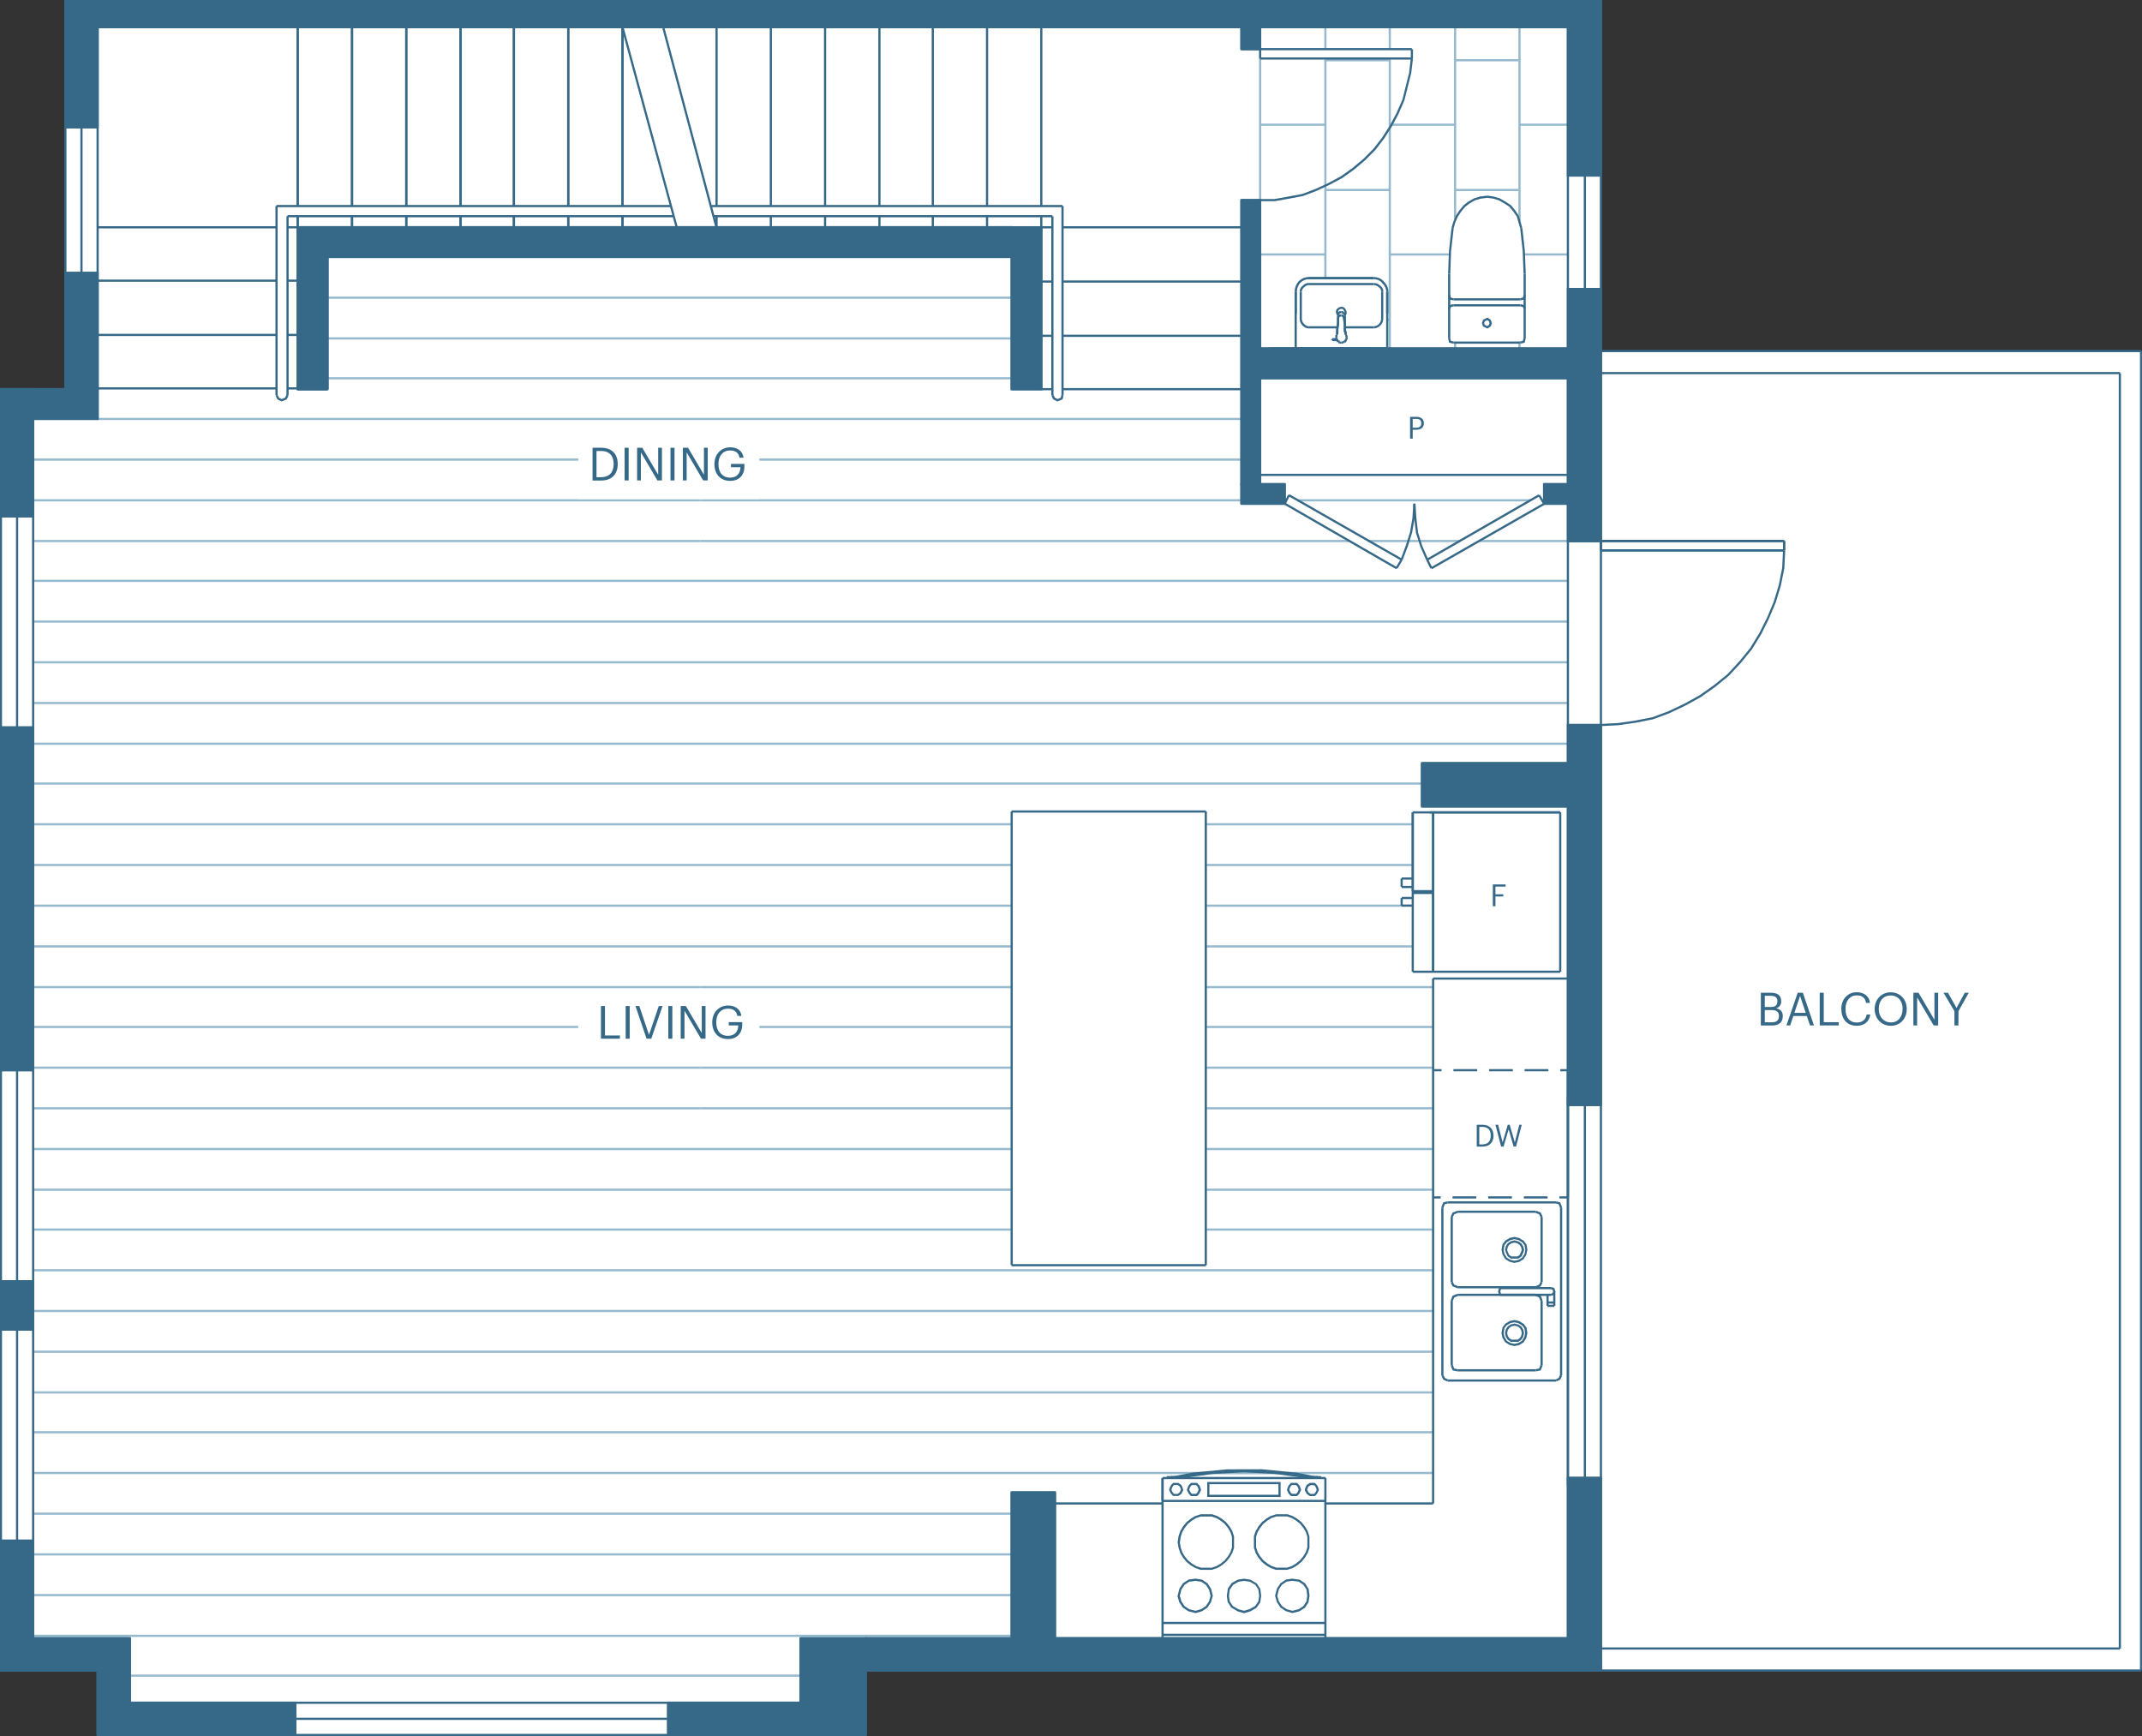 <?xml version="1.0" encoding="UTF-8"?>
<svg xmlns="http://www.w3.org/2000/svg" viewBox="0 0 245.19 198.71">
  <rect x="0" y="0" width="245.19" height="198.71" fill="#333333" stroke="none"/>
  <defs>
    <style>.cls-1{fill:#fff;}.cls-2{fill:#366988;}.cls-3{fill:#95b9cd;}</style>
  </defs>
  <g id="Fill">
    <polygon class="cls-1" points="7.47 0 183.24 0 183.24 40.19 245.07 40.19 245.08 191.21 99.11 191.21 99.11 198.59 11.17 198.59 11.17 191.21 .09 190.53 .09 44.46 7.47 44.46 7.47 0"></polygon>
  </g>
  <g id="Floor">
    <rect class="cls-3" x="144.12" y="6.7" width=".25" height="16.21"></rect>
    <rect class="cls-3" x="151.59" y="3.11" width=".25" height="2.52"></rect>
    <rect class="cls-3" x="151.59" y="6.7" width=".25" height="25.14"></rect>
    <rect class="cls-3" x="158.96" y="3.11" width=".25" height="2.52"></rect>
    <rect class="cls-3" x="158.96" y="6.7" width=".25" height="33.19"></rect>
    <rect class="cls-3" x="158.8" y="36.47" width=".29" height=".25"></rect>
    <rect class="cls-3" x="144.24" y="29" width="7.47" height=".25"></rect>
    <rect class="cls-3" x="151.71" y="21.62" width="7.38" height=".25"></rect>
    <rect class="cls-3" x="144.24" y="14.15" width="7.47" height=".25"></rect>
    <rect class="cls-3" x="151.71" y="6.77" width="7.38" height=".25"></rect>
    <rect class="cls-3" x="166.44" y="3.11" width=".25" height="22.03"></rect>
    <rect class="cls-3" x="166.44" y="39.22" width=".25" height=".68"></rect>
    <rect class="cls-3" x="173.81" y="3.11" width=".25" height="22.23"></rect>
    <rect class="cls-3" x="173.81" y="39.22" width=".25" height=".68"></rect>
    <rect class="cls-3" x="159.09" y="29" width="6.89" height=".25"></rect>
    <rect class="cls-3" x="166.56" y="21.62" width="7.38" height=".25"></rect>
    <rect class="cls-3" x="159.09" y="14.15" width="7.47" height=".25"></rect>
    <rect class="cls-3" x="166.56" y="6.77" width="7.38" height=".25"></rect>
    <rect class="cls-3" x="174.43" y="29" width="5.05" height=".25"></rect>
    <rect class="cls-3" x="173.94" y="14.15" width="5.53" height=".25"></rect>
    <rect class="cls-3" x="3.79" y="117.42" width="70.66" height=".25"></rect>
    <rect class="cls-3" x="80.18" y="117.42" width="35.62" height=".25"></rect>
    <rect class="cls-3" x="138.03" y="117.42" width="26.01" height=".25"></rect>
    <rect class="cls-3" x="3.79" y="122.08" width="76.39" height=".25"></rect>
    <rect class="cls-3" x="80.18" y="122.08" width="35.62" height=".25"></rect>
    <rect class="cls-3" x="138.03" y="122.08" width="26.01" height=".25"></rect>
    <rect class="cls-3" x="3.79" y="126.73" width="76.39" height=".25"></rect>
    <rect class="cls-3" x="80.18" y="126.73" width="35.62" height=".25"></rect>
    <rect class="cls-3" x="138.03" y="126.73" width="26.01" height=".25"></rect>
    <rect class="cls-3" x="3.79" y="131.39" width="112.01" height=".25"></rect>
    <rect class="cls-3" x="138.03" y="131.39" width="26.01" height=".25"></rect>
    <rect class="cls-3" x="3.79" y="136.05" width="112.01" height=".25"></rect>
    <rect class="cls-3" x="138.03" y="136.05" width="26.01" height=".25"></rect>
    <rect class="cls-3" x="3.79" y="140.61" width="112.01" height=".25"></rect>
    <rect class="cls-3" x="138.03" y="140.61" width="26.01" height=".25"></rect>
    <rect class="cls-3" x="3.79" y="145.27" width="160.25" height=".25"></rect>
    <rect class="cls-3" x="3.79" y="149.93" width="160.25" height=".25"></rect>
    <rect class="cls-3" x="3.79" y="154.59" width="160.25" height=".25"></rect>
    <rect class="cls-3" x="3.79" y="159.25" width="160.25" height=".25"></rect>
    <rect class="cls-3" x="3.79" y="163.81" width="160.25" height=".25"></rect>
    <rect class="cls-3" x="3.79" y="168.47" width="160.25" height=".25"></rect>
    <rect class="cls-3" x="3.79" y="173.13" width="112.01" height=".25"></rect>
    <rect class="cls-3" x="3.79" y="177.79" width="112.01" height=".25"></rect>
    <rect class="cls-3" x="3.79" y="182.45" width="112.01" height=".25"></rect>
    <rect class="cls-3" x="3.79" y="187.11" width="112.01" height=".25"></rect>
    <rect class="cls-3" x="14.86" y="191.67" width="76.77" height=".25"></rect>
    <rect class="cls-3" x="37.48" y="33.95" width="78.33" height=".25"></rect>
    <rect class="cls-3" x="37.48" y="38.61" width="78.33" height=".25"></rect>
    <rect class="cls-3" x="37.48" y="43.17" width="78.33" height=".25"></rect>
    <rect class="cls-3" x="11.17" y="47.83" width="130.93" height=".25"></rect>
    <rect class="cls-3" x="3.79" y="52.48" width="70.66" height=".25"></rect>
    <rect class="cls-3" x="80.18" y="52.48" width="61.92" height=".25"></rect>
    <rect class="cls-3" x="3.79" y="57.14" width="76.39" height=".25"></rect>
    <rect class="cls-3" x="80.18" y="57.14" width="61.92" height=".25"></rect>
    <rect class="cls-3" x="147.05" y="57.14" width=".19" height=".25"></rect>
    <rect class="cls-3" x="148.51" y="57.14" width="26.69" height=".25"></rect>
    <rect class="cls-3" x="176.56" y="57.14" width=".19" height=".25"></rect>
    <rect class="cls-3" x="3.79" y="61.8" width="76.39" height=".25"></rect>
    <rect class="cls-3" x="80.18" y="61.8" width="74.25" height=".25"></rect>
    <rect class="cls-3" x="156.57" y="61.8" width="10.58" height=".25"></rect>
    <rect class="cls-3" x="169.38" y="61.8" width="10.09" height=".25"></rect>
    <rect class="cls-3" x="3.79" y="66.36" width="175.68" height=".25"></rect>
    <rect class="cls-3" x="3.79" y="71.02" width="175.68" height=".25"></rect>
    <rect class="cls-3" x="3.79" y="75.68" width="175.68" height=".25"></rect>
    <rect class="cls-3" x="3.79" y="80.34" width="175.68" height=".25"></rect>
    <rect class="cls-3" x="3.79" y="85" width="175.68" height=".25"></rect>
    <rect class="cls-3" x="3.79" y="89.56" width="158.98" height=".25"></rect>
    <rect class="cls-3" x="3.79" y="94.22" width="112.01" height=".25"></rect>
    <rect class="cls-3" x="138.03" y="94.22" width="23.68" height=".25"></rect>
    <rect class="cls-3" x="3.79" y="98.88" width="112.01" height=".25"></rect>
    <rect class="cls-3" x="138.03" y="98.88" width="23.68" height=".25"></rect>
    <rect class="cls-3" x="3.79" y="103.54" width="112.01" height=".25"></rect>
    <rect class="cls-3" x="138.03" y="103.54" width="22.42" height=".25"></rect>
    <rect class="cls-3" x="3.79" y="108.2" width="112.01" height=".25"></rect>
    <rect class="cls-3" x="138.03" y="108.2" width="23.68" height=".25"></rect>
    <rect class="cls-3" x="3.79" y="112.86" width="76.39" height=".25"></rect>
    <rect class="cls-3" x="80.18" y="112.86" width="35.62" height=".25"></rect>
    <rect class="cls-3" x="138.03" y="112.86" width="26.01" height=".25"></rect>
    <rect class="cls-3" x="138.42" y="168.47" width="7.96" height=".25"></rect>
  </g>
  <g id="Floorplans">
    <rect class="cls-2" x="120.75" y="171.96" width="12.33" height=".25"></rect>
    <rect class="cls-2" x="151.71" y="171.96" width="12.33" height=".25"></rect>
    <path class="cls-2" d="M-.02,191.33v-3.94H14.99v3.94H-.02Zm.25-3.69v3.44H14.74v-3.44H.23Z"></path>
    <path class="cls-2" d="M98.98,191.33v-3.94h84.4v3.94H98.98Zm.25-3.69v3.44h83.9v-3.44H99.23Z"></path>
    <path class="cls-2" d="M91.51,198.71v-11.31h7.72v11.31h-7.72Zm.25-11.06v10.81h7.22v-10.81h-7.22Z"></path>
    <path class="cls-2" d="M11.05,198.71v-7.63h3.94v7.63h-3.94Zm.25-7.38v7.13h3.44v-7.13h-3.44Z"></path>
    <path class="cls-2" d="M14.74,198.71v-3.94h19.18v3.94H14.74Zm.25-3.69v3.44h18.68v-3.44H14.99Z"></path>
    <path class="cls-2" d="M76.37,198.71v-3.94h15.39v3.94h-15.39Zm.25-3.69v3.44h14.89v-3.44h-14.89Z"></path>
    <rect class="cls-2" x="33.79" y="196.61" width="42.71" height=".25"></rect>
    <rect class="cls-2" x="183.26" y="188.56" width="59.4" height=".25"></rect>
    <rect class="cls-2" x="242.53" y="42.71" width=".25" height="145.98"></rect>
    <rect class="cls-2" x="183.26" y="42.58" width="59.4" height=".25"></rect>
    <rect class="cls-2" x="183.26" y="191.08" width="61.83" height=".25"></rect>
    <rect class="cls-2" x="244.96" y="40.18" width=".25" height="151.02"></rect>
    <rect class="cls-2" x="183.26" y="40.06" width="61.83" height=".25"></rect>
    <rect class="cls-2" x="119.2" y="44.42" width="1.26" height=".25"></rect>
    <rect class="cls-2" x="121.62" y="44.42" width="20.48" height=".25"></rect>
    <rect class="cls-2" x="119.2" y="38.31" width="1.26" height=".25"></rect>
    <rect class="cls-2" x="121.62" y="38.31" width="20.48" height=".25"></rect>
    <rect class="cls-2" x="119.2" y="32.1" width="1.26" height=".25"></rect>
    <rect class="cls-2" x="121.62" y="32.1" width="20.48" height=".25"></rect>
    <rect class="cls-2" x="119.2" y="25.89" width="1.26" height=".25"></rect>
    <rect class="cls-2" x="121.62" y="25.89" width="20.48" height=".25"></rect>
    <rect class="cls-2" x="33.95" y="24.75" width=".25" height="1.26"></rect>
    <rect class="cls-2" x="33.95" y="3.11" width=".25" height="20.48"></rect>
    <rect class="cls-2" x="40.17" y="24.75" width=".25" height="1.26"></rect>
    <rect class="cls-2" x="40.17" y="3.11" width=".25" height="20.48"></rect>
    <rect class="cls-2" x="46.38" y="24.75" width=".25" height="1.26"></rect>
    <rect class="cls-2" x="46.38" y="3.11" width=".25" height="20.48"></rect>
    <rect class="cls-2" x="179.35" y="125.5" width=".25" height="44.55"></rect>
    <rect class="cls-2" x="137.9" y="92.88" width=".25" height="51.93"></rect>
    <rect class="cls-2" x="115.68" y="92.88" width=".25" height="51.93"></rect>
    <rect class="cls-2" x="115.8" y="144.69" width="22.23" height=".25"></rect>
    <rect class="cls-2" x="163.92" y="112" width=".25" height="60.08"></rect>
    <rect class="cls-2" x="100.54" y="24.75" width=".25" height="1.26"></rect>
    <rect class="cls-2" x="100.54" y="3.11" width=".25" height="20.48"></rect>
    <rect class="cls-2" x="106.65" y="24.75" width=".25" height="1.26"></rect>
    <rect class="cls-2" x="106.65" y="3.11" width=".25" height="20.48"></rect>
    <rect class="cls-2" x="112.86" y="24.75" width=".25" height="1.26"></rect>
    <rect class="cls-2" x="112.86" y="3.11" width=".25" height="20.48"></rect>
    <rect class="cls-2" x="119.07" y="24.75" width=".25" height="1.26"></rect>
    <rect class="cls-2" x="119.07" y="3.11" width=".25" height="20.48"></rect>
    <rect class="cls-2" x="32.91" y="32" width="1.17" height=".25"></rect>
    <rect class="cls-2" x="11.17" y="32" width="20.48" height=".25"></rect>
    <rect class="cls-2" x="33.95" y="24.75" width=".25" height="1.26"></rect>
    <rect class="cls-2" x="33.95" y="3.11" width=".25" height="20.48"></rect>
    <rect class="cls-2" x="40.17" y="24.75" width=".25" height="1.26"></rect>
    <rect class="cls-2" x="40.17" y="3.11" width=".25" height="20.48"></rect>
    <rect class="cls-2" x="46.38" y="24.75" width=".25" height="1.26"></rect>
    <rect class="cls-2" x="46.38" y="3.11" width=".25" height="20.48"></rect>
    <rect class="cls-2" x="32.91" y="38.21" width="1.17" height=".25"></rect>
    <rect class="cls-2" x="11.17" y="38.21" width="20.48" height=".25"></rect>
    <rect class="cls-2" x="11.17" y="44.33" width="20.48" height=".25"></rect>
    <rect class="cls-2" x="144.24" y="54.23" width="35.23" height=".25"></rect>
    <rect class="cls-2" x="179.47" y="61.8" width="3.78" height=".25"></rect>
    <rect class="cls-2" x="145.31" y="39.76" width="11.74" height=".25"></rect>
    <rect class="cls-2" x="183.13" y="189.94" width=".25" height=".68"></rect>
    <rect class="cls-2" x="176.63" y="55.42" width=".25" height="2.23"></rect>
    <rect class="cls-2" x="120.34" y="24.75" width=".25" height="20.48"></rect>
    <rect class="cls-2" x="121.5" y="23.58" width=".25" height="21.64"></rect>
    <polygon class="cls-2" points="120.35 45.29 120.57 45.17 120.75 45.52 121.05 45.67 121.42 45.52 121.5 45.2 121.75 45.26 121.63 45.71 121.04 45.95 120.56 45.71 120.35 45.29"></polygon>
    <rect class="cls-2" x="81.73" y="24.62" width="38.73" height=".25"></rect>
    <rect class="cls-2" x="81.44" y="23.46" width="40.18" height=".25"></rect>
    <rect class="cls-2" x="32.79" y="24.75" width=".25" height="20.48"></rect>
    <rect class="cls-2" x="31.53" y="23.58" width=".25" height="21.64"></rect>
    <polygon class="cls-2" points="31.54 45.29 31.76 45.17 31.94 45.52 32.24 45.67 32.63 45.52 32.8 45.17 33.03 45.29 32.81 45.72 32.23 45.95 31.75 45.71 31.54 45.29"></polygon>
    <rect class="cls-2" x="32.91" y="24.62" width="44.16" height=".25"></rect>
    <rect class="cls-2" x="31.65" y="23.46" width="45.13" height=".25"></rect>
    <rect class="cls-2" x="32.91" y="44.33" width="1.17" height=".25"></rect>
    <rect class="cls-2" x="181.29" y="126.47" width=".25" height="42.71"></rect>
    <path class="cls-2" d="M179.35,126.59v-43.73h4.03v43.73h-4.03Zm.25-43.48v43.23h3.53v-43.23h-3.53Z"></path>
    <path class="cls-2" d="M162.65,92.43v-5.2h16.94v5.2h-16.94Zm.25-4.95v4.7h16.44v-4.7h-16.44Z"></path>
    <path class="cls-2" d="M179.35,20.21V2.98h4.03V20.21h-4.03Zm.25-16.98V19.96h3.53V3.23h-3.53Z"></path>
    <path class="cls-2" d="M179.35,62.05v-29.08h4.03v29.08h-4.03Zm.25-28.83v28.58h3.53v-28.58h-3.53Z"></path>
    <rect class="cls-2" x="183.13" y="61.92" width=".25" height="21.06"></rect>
    <polygon class="cls-2" points="183.25 82.86 185.19 82.76 187.22 82.47 189.15 82.09 190.98 81.41 192.81 80.54 194.55 79.58 196.19 78.42 197.74 77.16 199.08 75.72 200.34 74.17 201.4 72.44 202.27 70.7 203.04 68.86 203.62 66.93 204 65 204.1 62.98 204.35 63 204.25 65.04 203.86 66.99 203.27 68.95 202.49 70.8 201.62 72.56 200.54 74.32 199.27 75.88 197.91 77.34 196.34 78.62 194.69 79.79 192.93 80.76 191.08 81.64 189.22 82.33 187.26 82.72 185.22 83.01 183.26 83.11 183.25 82.86"></polygon>
    <rect class="cls-2" x="181.29" y="20.09" width=".25" height="13.01"></rect>
    <path class="cls-2" d="M144.12,43.41v-3.65h35.48v3.65h-35.48Zm.25-3.4v3.15h34.98v-3.15h-34.98Z"></path>
    <path class="cls-2" d="M141.98,57.78v-2.48h5.2v2.48h-5.2Zm.25-2.23v1.98h4.7v-1.98h-4.7Z"></path>
    <path class="cls-2" d="M141.98,55.54V22.78h2.39V55.54h-2.39Zm.25-32.51V55.29h1.89V23.03h-1.89Z"></path>
    <path class="cls-2" d="M176.63,57.78v-2.48h2.97v2.48h-2.97Zm.25-2.23v1.98h2.47v-1.98h-2.47Z"></path>
    <path class="cls-2" d="M141.98,5.75V2.98h2.39v2.77h-2.39Zm.25-2.52v2.27h1.89V3.23h-1.89Z"></path>
    <polygon class="cls-2" points="144.24 23.03 144.24 22.78 145.89 22.78 147.52 22.49 149.07 22.2 150.6 21.62 152.05 20.95 153.5 20.17 154.84 19.21 156.1 18.15 157.25 16.99 158.21 15.74 159.08 14.39 159.85 12.95 160.53 11.4 161.3 8.32 161.49 6.68 161.74 6.71 161.54 8.36 160.76 11.48 160.08 13.05 159.3 14.52 158.42 15.89 157.44 17.16 156.27 18.34 155 19.41 153.63 20.39 152.16 21.17 150.7 21.85 149.14 22.44 147.56 22.74 145.91 23.03 144.24 23.03"></polygon>
    <path class="cls-2" d="M179.35,187.64v-18.59h4.03v18.59h-4.03Zm.25-18.34v18.09h3.53v-18.09h-3.53Z"></path>
    <path class="cls-2" d="M-.02,59.23v-11.41H3.67v-3.4h7.63v3.65H3.92v11.16H-.02Zm.25-11.16v10.91H3.67v-10.91H.23Zm3.69-3.4v3.15h7.13v-3.15H3.92Z"></path>
    <path class="cls-2" d="M-.02,122.61v-39.46H3.92v39.46H-.02ZM.23,83.4v38.96H3.67v-38.96H.23Z"></path>
    <path class="cls-2" d="M-.02,152.31v-5.78H3.92v5.78H-.02Zm.25-5.53v5.28H3.67v-5.28H.23Z"></path>
    <path class="cls-2" d="M-.02,187.64v-11.41H3.92v11.41H-.02Zm.25-11.16v10.91H3.67v-10.91H.23Z"></path>
    <rect class="cls-2" x="1.83" y="152.19" width=".25" height="24.17"></rect>
    <rect class="cls-2" x="1.83" y="122.49" width=".25" height="24.17"></rect>
    <rect class="cls-2" x="1.83" y="59.11" width=".25" height="24.17"></rect>
    <path class="cls-2" d="M115.68,187.64v-16.95h5.2v16.95h-5.2Zm.25-16.7v16.45h4.7v-16.45h-4.7Z"></path>
    <rect class="cls-2" x="37.35" y="29.41" width=".25" height="15.14"></rect>
    <rect class="cls-2" x="34.08" y="44.42" width="3.4" height=".25"></rect>
    <path class="cls-2" d="M115.68,44.67V25.89h3.65v18.79h-3.65Zm.25-18.54v18.29h3.15V26.14h-3.15Z"></path>
    <path class="cls-2" d="M33.95,29.53v-3.65H115.93v3.65H33.95Zm.25-3.4v3.15H115.68v-3.15H34.2Z"></path>
    <path class="cls-2" d="M33.95,44.67v-15.39h3.65v15.39h-3.65Zm.25-15.14v14.89h3.15v-14.89h-3.15Z"></path>
    <path class="cls-2" d="M7.36,14.68V2.98h3.94V14.68h-3.94Zm.25-11.45V14.43h3.44V3.23h-3.44Z"></path>
    <path class="cls-2" d="M7.36,44.67v-13.55h3.94v13.55h-3.94Zm.25-13.3v13.05h3.44v-13.05h-3.44Z"></path>
    <rect class="cls-2" x="9.2" y="14.56" width=".25" height="16.69"></rect>
    <path class="cls-2" d="M7.36,3.23V-.12H183.38V3.23H7.36ZM7.61,.12V2.98H183.13V.12H7.61Z"></path>
    <polygon class="cls-2" points="161.78 57.66 162.03 57.64 162.13 59.29 162.32 60.94 162.8 62.47 163.48 64.01 163.25 64.11 162.57 62.55 162.08 60.99 161.88 59.32 161.78 57.66"></polygon>
    <polygon class="cls-2" points="160.33 64.02 160.91 62.46 161.4 60.92 161.68 59.28 161.78 57.64 162.03 57.66 161.93 59.31 161.64 60.97 161.15 62.54 160.56 64.1 160.33 64.02"></polygon>
    <path class="cls-2" d="M-.02,59.23v-14.81H3.92v14.81H-.02Zm.25-14.56v14.31H3.67v-14.31H.23Z"></path>
    <rect class="cls-2" x="81.9" y="24.75" width=".25" height="1.26"></rect>
    <rect class="cls-2" x="81.9" y="3.11" width=".25" height="20.48"></rect>
    <rect class="cls-2" x="88.11" y="24.75" width=".25" height="1.26"></rect>
    <rect class="cls-2" x="88.11" y="3.11" width=".25" height="20.48"></rect>
    <rect class="cls-2" x="94.32" y="24.75" width=".25" height="1.26"></rect>
    <rect class="cls-2" x="94.32" y="3.11" width=".25" height="20.48"></rect>
    <rect class="cls-2" x="52.59" y="24.75" width=".25" height="1.26"></rect>
    <rect class="cls-2" x="52.59" y="3.11" width=".25" height="20.48"></rect>
    <rect class="cls-2" x="58.7" y="24.75" width=".25" height="1.26"></rect>
    <rect class="cls-2" x="58.7" y="3.11" width=".25" height="20.48"></rect>
    <rect class="cls-2" x="52.59" y="24.75" width=".25" height="1.26"></rect>
    <rect class="cls-2" x="52.59" y="3.11" width=".25" height="20.48"></rect>
    <rect class="cls-2" x="58.7" y="24.75" width=".25" height="1.26"></rect>
    <rect class="cls-2" x="58.7" y="3.11" width=".25" height="20.48"></rect>
    <rect class="cls-2" x="64.92" y="24.75" width=".25" height="1.26"></rect>
    <rect class="cls-2" x="64.92" y="3.11" width=".25" height="20.48"></rect>
    <rect class="cls-2" x="71.13" y="24.75" width=".25" height="1.26"></rect>
    <rect class="cls-2" x="71.13" y="3.11" width=".25" height="20.48"></rect>
    <rect class="cls-2" x="64.92" y="24.75" width=".25" height="1.26"></rect>
    <rect class="cls-2" x="64.92" y="3.11" width=".25" height="20.48"></rect>
    <rect class="cls-2" x="71.13" y="24.75" width=".25" height="1.26"></rect>
    <rect class="cls-2" x="71.13" y="3.11" width=".25" height="20.48"></rect>
    <polygon class="cls-2" points="71.13 3.14 71.37 3.07 77.58 25.98 77.34 26.04 71.13 3.14"></polygon>
    <rect class="cls-2" x="78.84" y="2.7" width=".25" height="23.71" transform="translate(-1.09 20.8) rotate(-14.9)"></rect>
    <rect class="cls-2" x="32.91" y="25.89" width="1.17" height=".25"></rect>
    <rect class="cls-2" x="11.17" y="25.89" width="20.48" height=".25"></rect>
    <rect class="cls-2" x="179.35" y="61.92" width=".25" height="21.06"></rect>
    <rect class="cls-2" x="115.8" y="92.76" width="22.23" height=".25"></rect>
    <rect class="cls-2" x="152.49" y="38.7" width=".48" height=".25"></rect>
    <rect class="cls-2" x="152.49" y="38.79" width=".58" height=".25"></rect>
    <path class="cls-2" d="M153.56,35.84v-.25c.09,0,.19,.04,.27,.12,.16,.09,.24,.23,.24,.39h-.25c0-.1-.07-.15-.12-.18l-.03-.02s-.09-.06-.11-.06Z"></path>
    <rect class="cls-2" x="152.37" y="38.82" width=".25" height=".1"></rect>
    <rect class="cls-2" x="153.82" y="36.11" width=".25" height="1.55"></rect>
    <path class="cls-2" d="M153.82,37.66h.25c0,.11,.03,.22,.08,.33v.06s.01,.29,.01,.29h-.25v-.26c-.06-.14-.1-.28-.1-.42Z"></path>
    <path class="cls-2" d="M153.95,38.43l.18-.18c.11,.11,.13,.21,.13,.28v.1h-.25v-.1s-.02-.07-.06-.11Z"></path>
    <path class="cls-2" d="M153.86,39.03s.06-.07,.06-.11v-.05l.13-.13,.18,.18-.07,.07c-.01,.08-.06,.15-.13,.23l-.18-.18Z"></path>
    <path class="cls-2" d="M153.66,39.13s.03-.03,.1-.1l.04-.04h.15v.25h-.04s-.06,.06-.06,.06l-.18-.17Z"></path>
    <rect class="cls-2" x="153.56" y="39.09" width=".19" height=".25"></rect>
    <path class="cls-2" d="M153.56,36.23v-.25c.1,0,.2,.05,.28,.13,.09,.09,.13,.22,.13,.38h-.25c0-.09-.02-.17-.06-.21-.04-.04-.08-.06-.11-.06Z"></path>
    <polygon class="cls-2" points="153.72 36.51 153.97 36.47 154.07 37.06 154.07 37.66 153.82 37.66 153.82 37.08 153.72 36.51"></polygon>
    <path class="cls-2" d="M153.82,38v-.34h.25v.24c.06,.08,.1,.2,.1,.34h-.25c0-.06-.01-.15-.06-.2l-.04-.04Z"></path>
    <rect class="cls-2" x="154.02" y="38.63" width=".25" height=".19"></rect>
    <path class="cls-2" d="M153.04,36.11c0-.16,.05-.29,.13-.38,.09-.09,.22-.14,.38-.14v.25c-.09,0-.17,.02-.2,.06-.04,.04-.06,.11-.06,.2h-.25Z"></path>
    <polygon class="cls-2" points="152.95 37.64 153.05 36.87 153.04 36.11 153.29 36.11 153.29 36.88 153.2 37.67 152.95 37.64"></polygon>
    <path class="cls-2" d="M152.89,38.25s.06-.11,.06-.2v-.39h.25v.39c0,.16-.04,.29-.13,.38l-.18-.18Z"></path>
    <rect class="cls-2" x="152.85" y="38.34" width=".25" height=".29"></rect>
    <path class="cls-2" d="M152.85,38.82h.25s-.02-.03-.03-.03h.12v.12s.03,.07,.07,.11l-.18,.18c-.06-.06-.1-.12-.12-.18-.07-.04-.11-.11-.11-.2Zm.25,0h0s0,0,0,0Z"></path>
    <path class="cls-2" d="M153.14,39.11h.03v-.12h.22v.12s-.02-.03-.03-.03v.25c-.08,0-.15-.04-.18-.1h0s-.03-.08-.03-.12Z"></path>
    <rect class="cls-2" x="153.36" y="39.09" width=".19" height=".25"></rect>
    <path class="cls-2" d="M153.04,36.49c0-.16,.05-.29,.13-.38,.09-.09,.22-.13,.38-.13v.25c-.09,0-.17,.02-.2,.06-.04,.04-.06,.11-.06,.2h-.25Z"></path>
    <polygon class="cls-2" points="152.95 37.64 153.05 37.06 153.04 36.49 153.29 36.49 153.29 37.08 153.2 37.68 152.95 37.64"></polygon>
    <rect class="cls-2" x="152.95" y="37.66" width=".25" height=".58"></rect>
    <rect class="cls-2" x="152.85" y="38.63" width=".25" height=".19"></rect>
    <path class="cls-2" d="M152.92,35.69c0-.07,.01-.14,.03-.21l.02-.03c.14-.21,.37-.34,.59-.34s.42,.14,.5,.36c.14,.22,.13,.47-.02,.63l-.18-.18c.07-.07,.07-.2-.02-.33v-.03c-.06-.13-.16-.21-.28-.21-.13,0-.28,.09-.37,.22-.04,.13,0,.26,.07,.34l-.18,.18c-.11-.11-.16-.25-.16-.41Z"></path>
    <rect class="cls-2" x="158.67" y="33.39" width=".25" height="6.5"></rect>
    <rect class="cls-2" x="148.19" y="33.39" width=".25" height="6.5"></rect>
    <rect class="cls-2" x="148.32" y="39.76" width="10.48" height=".25"></rect>
    <rect class="cls-2" x="149.77" y="31.71" width="7.47" height=".25"></rect>
    <rect class="cls-2" x="158.09" y="33.39" width=".25" height="3.11"></rect>
    <path class="cls-2" d="M157.25,37.59v-.25c.22,0,.43-.09,.59-.26,.16-.16,.25-.37,.25-.59h.25c0,.28-.12,.56-.33,.77s-.48,.33-.77,.33Z"></path>
    <rect class="cls-2" x="148.77" y="33.39" width=".25" height="3.11"></rect>
    <path class="cls-2" d="M148.77,33.39c0-.29,.13-.54,.35-.69,.19-.2,.43-.31,.65-.31v.25c-.15,0-.33,.09-.49,.25-.17,.12-.26,.29-.26,.49h-.25Z"></path>
    <path class="cls-2" d="M148.19,33.39c0-.4,.15-.81,.42-1.15,.35-.35,.76-.53,1.17-.53v.25c-.34,0-.69,.16-.98,.45-.22,.28-.35,.63-.35,.98h-.25Z"></path>
    <path class="cls-2" d="M148.77,36.49h.25c0,.21,.09,.43,.26,.59,.16,.16,.34,.26,.49,.26v.25c-.22,0-.46-.12-.67-.33-.21-.21-.33-.48-.33-.77Z"></path>
    <rect class="cls-2" x="149.77" y="37.34" width="3.3" height=".25"></rect>
    <rect class="cls-2" x="153.95" y="37.34" width="3.3" height=".25"></rect>
    <rect class="cls-2" x="149.77" y="32.39" width="7.47" height=".25"></rect>
    <path class="cls-2" d="M157.25,32.64v-.25c.29,0,.56,.12,.77,.33,.2,.13,.33,.38,.33,.67h-.25c0-.21-.08-.38-.24-.48-.18-.18-.39-.27-.61-.27Z"></path>
    <path class="cls-2" d="M157.25,31.96v-.25c.47,0,.9,.19,1.17,.53,.33,.33,.51,.74,.51,1.15h-.25c0-.34-.16-.69-.45-.98-.23-.29-.58-.45-.98-.45Z"></path>
    <rect class="cls-2" x="163.65" y="92.86" width="14.95" height=".25"></rect>
    <rect class="cls-2" x="164.04" y="111.88" width="15.43" height=".25"></rect>
    <rect class="cls-2" x="163.92" y="92.98" width=".25" height="18.25"></rect>
    <rect class="cls-2" x="151.59" y="187.13" width=".25" height="1.75"></rect>
    <rect class="cls-2" x="132.95" y="187.13" width=".25" height="1.65"></rect>
    <rect class="cls-2" x="151.59" y="169.17" width=".25" height="17.96"></rect>
    <rect class="cls-2" x="132.95" y="169.17" width=".25" height="17.96"></rect>
    <rect class="cls-2" x="133.08" y="169.05" width="18.64" height=".25"></rect>
    <rect class="cls-2" x="133.08" y="187" width="18.64" height=".25"></rect>
    <polygon class="cls-2" points="134.41 168.95 136.45 168.56 140.44 168.18 144.43 168.17 148.43 168.56 150.48 168.95 150.43 169.2 148.39 168.81 144.42 168.42 140.46 168.42 136.49 168.81 134.46 169.2 134.41 168.95"></polygon>
    <rect class="cls-2" x="150.45" y="168.95" width=".39" height=".25"></rect>
    <rect class="cls-2" x="134.05" y="168.95" width=".39" height=".25"></rect>
    <rect class="cls-2" x="151.1" y="169.08" width=".25" height=".1"></rect>
    <polygon class="cls-2" points="135.2 168.95 138.79 168.47 142.39 168.27 145.99 168.46 149.59 168.95 149.56 169.2 145.97 168.71 142.39 168.52 138.81 168.71 135.23 169.2 135.2 168.95"></polygon>
    <rect class="cls-2" x="149.38" y="168.95" width="1.84" height=".25"></rect>
    <rect class="cls-2" x="149.26" y="169.08" width=".25" height=".1"></rect>
    <rect class="cls-2" x="133.44" y="169.08" width=".25" height=".1"></rect>
    <rect class="cls-2" x="133.56" y="168.95" width="1.84" height=".25"></rect>
    <rect class="cls-2" x="135.28" y="169.08" width=".25" height=".1"></rect>
    <rect class="cls-2" x="133.08" y="185.64" width="18.64" height=".25"></rect>
    <path class="cls-2" d="M140.43,182.67l.12-.85,.43-.62,.72-.4,.7-.1h.02s.72,.11,.72,.11l.72,.43,.41,.64,.1,.79-.12,.75-.43,.62-.68,.39-.74,.22-.71-.21-.75-.44-.41-.63-.1-.7Zm.34-.73l-.09,.73,.09,.63,.36,.53,.65,.37,.62,.17,.65-.19,.63-.36,.36-.53,.09-.63-.09-.73-.35-.53-.63-.36-.64-.09-.64,.09-.63,.36-.36,.53Z"></path>
    <path class="cls-2" d="M134.79,182.67l.22-.85,.42-.62,.64-.41,.79-.1h.02s.73,.12,.73,.12l.62,.42,.4,.62,.2,.81-.22,.75-.42,.62-.62,.4-.71,.21-.85-.22-.62-.42-.41-.62-.2-.71Zm.44-.73l-.18,.72,.18,.63,.36,.54,.54,.36,.72,.18,.63-.18,.55-.36,.36-.54,.18-.63-.18-.72-.36-.54-.54-.36-.63-.09-.73,.09-.54,.36-.36,.54Z"></path>
    <path class="cls-2" d="M145.95,182.67l.22-.85,.42-.62,.63-.41,.7-.1,.85,.12,.62,.42,.41,.64,.1,.79-.12,.75-.42,.62-.62,.4-.81,.2-.75-.22-.62-.42-.4-.62-.2-.71Zm.44-.73l-.18,.72,.18,.63,.36,.54,.55,.36,.63,.18,.72-.18,.54-.36,.36-.54,.09-.63-.09-.73-.36-.54-.54-.36-.73-.09-.64,.09-.54,.36-.36,.54Z"></path>
    <path class="cls-2" d="M134.8,176.55l.1-.7,.2-.6,.3-.51,.4-.5,.5-.41,.5-.3,.65-.21h1.3s.58,.2,.58,.2l.51,.3,.5,.4,.41,.5,.3,.5,.21,.65v1.3s-.2,.58-.2,.58l-.3,.51-.4,.5-.5,.41-.5,.3-.65,.21h-1.3s-.58-.2-.58-.2l-.51-.3-.5-.4-.41-.5-.3-.5-.2-.61-.11-.62Zm2.67-2.98l-.56,.19-.46,.28-.47,.38-.37,.47-.28,.47-.18,.56-.09,.64,.09,.56,.19,.56,.28,.46,.38,.47,.47,.37,.47,.28,.54,.18h1.22l.56-.19,.46-.28,.47-.38,.37-.46,.28-.47,.18-.54v-1.22l-.19-.56-.28-.46-.38-.47-.47-.37-.47-.28-.54-.18h-1.22Z"></path>
    <path class="cls-2" d="M143.53,177.15v-1.32s.2-.58,.2-.58l.3-.51,.4-.5,.5-.41,.5-.3,.65-.21h1.3s.58,.2,.58,.2l.51,.3,.5,.4,.41,.5,.3,.5,.21,.65v1.3s-.2,.58-.2,.58l-.3,.51-.4,.5-.5,.41-.5,.3-.65,.21h-1.3s-.58-.2-.58-.2l-.51-.3-.5-.4-.41-.5-.3-.5-.21-.63Zm.25-1.26v1.22l.19,.56,.28,.46,.38,.47,.47,.37,.47,.28,.54,.18h1.22l.56-.19,.46-.28,.47-.38,.37-.46,.28-.47,.18-.54v-1.22l-.19-.56-.28-.46-.38-.47-.47-.37-.47-.28-.54-.18h-1.22l-.56,.19-.46,.28-.47,.38-.37,.47-.28,.47-.18,.54Z"></path>
    <rect class="cls-2" x="133.08" y="171.67" width="18.64" height=".25"></rect>
    <path class="cls-2" d="M138.19,171.34v-1.71h8.4v1.71h-8.4Zm.25-1.46v1.21h7.9v-1.21h-7.9Z"></path>
    <rect class="cls-2" x="132.95" y="169.17" width=".25" height="2.62"></rect>
    <path class="cls-2" d="M147.31,170.54l.11-.34,.13-.24,.23-.23h.69l.25,.26,.1,.19,.12,.36-.24,.47-.23,.23h-.69l-.25-.26-.22-.43Zm.43-.42l-.09,.17-.07,.23,.16,.32,.14,.14h.48l.14-.14,.16-.32-.08-.24-.08-.16-.14-.14h-.48l-.14,.14Z"></path>
    <path class="cls-2" d="M149.35,170.54l.11-.34,.12-.24,.35-.23h.58l.25,.26,.1,.19,.12,.36-.24,.47-.23,.23h-.58l-.36-.26-.22-.43Zm.43-.41l-.08,.16-.07,.23,.16,.31,.23,.16h.4l.14-.14,.16-.32-.08-.24-.08-.16-.14-.14h-.4l-.23,.16Z"></path>
    <path class="cls-2" d="M135.86,170.54l.11-.34,.13-.24,.23-.23h.69l.25,.26,.1,.19,.12,.36-.24,.47-.23,.23h-.69l-.25-.26-.22-.43Zm.43-.42l-.09,.17-.07,.23,.16,.32,.14,.14h.48l.14-.14,.16-.32-.08-.24-.08-.16-.14-.14h-.48l-.14,.14Z"></path>
    <path class="cls-2" d="M133.82,170.54l.11-.34,.13-.24,.23-.23h.58l.35,.23,.11,.22,.12,.36-.23,.46-.35,.23h-.58l-.25-.26-.22-.43Zm.43-.42l-.09,.18-.07,.23,.16,.32,.14,.14h.4l.23-.16,.16-.31-.08-.24-.08-.15-.23-.16h-.4l-.14,.14Z"></path>
    <rect class="cls-2" x="161.71" y="111.1" width="16.89" height=".25"></rect>
    <rect class="cls-2" x="161.71" y="92.86" width="16.89" height=".25"></rect>
    <rect class="cls-2" x="178.47" y="92.98" width=".25" height="18.25"></rect>
    <rect class="cls-2" x="161.59" y="92.98" width=".25" height="18.25"></rect>
    <rect class="cls-2" x="160.32" y="102.79" width=".25" height=".87"></rect>
    <rect class="cls-2" x="160.45" y="102.66" width="1.26" height=".25"></rect>
    <rect class="cls-2" x="160.45" y="103.53" width="1.26" height=".25"></rect>
    <rect class="cls-2" x="161.71" y="102.08" width="2.33" height=".25"></rect>
    <rect class="cls-2" x="163.92" y="102.2" width=".25" height="9.03"></rect>
    <rect class="cls-2" x="161.59" y="92.98" width=".25" height="9.03"></rect>
    <rect class="cls-2" x="160.32" y="100.55" width=".25" height=".97"></rect>
    <rect class="cls-2" x="160.45" y="101.4" width="1.26" height=".25"></rect>
    <rect class="cls-2" x="160.45" y="100.43" width="1.26" height=".25"></rect>
    <rect class="cls-2" x="161.71" y="101.88" width="2.33" height=".25"></rect>
    <rect class="cls-2" x="163.92" y="92.98" width=".25" height="9.03"></rect>
    <rect class="cls-2" x="166.37" y="39.09" width="7.67" height=".25"></rect>
    <rect class="cls-2" x="165.76" y="31.35" width=".25" height="7.38"></rect>
    <rect class="cls-2" x="174.4" y="31.35" width=".25" height="7.38"></rect>
    <rect class="cls-2" x="166.37" y="34.82" width="7.67" height=".25"></rect>
    <rect class="cls-2" x="166.37" y="34.14" width="7.67" height=".25"></rect>
    <path class="cls-2" d="M169.63,36.98l.13-.38,.5-.25,.39,.26,.12,.37-.12,.37-.39,.26-.5-.25-.13-.38Zm.33-.2l-.07,.2,.07,.2,.28,.14,.19-.13,.07-.21-.07-.21-.19-.13-.28,.14Z"></path>
    <polygon class="cls-2" points="174.01 26.12 174.26 26.1 174.55 28.72 174.65 31.34 174.4 31.35 174.3 28.73 174.01 26.12"></polygon>
    <polygon class="cls-2" points="170.23 22.64 170.27 22.39 170.95 22.49 171.65 22.69 172.35 23.09 172.97 23.5 173.45 24.09 173.87 24.72 174.25 26.08 174.01 26.14 173.63 24.8 173.25 24.24 172.79 23.68 172.22 23.3 171.55 22.92 170.9 22.73 170.23 22.64"></polygon>
    <polygon class="cls-2" points="165.76 31.34 165.86 28.72 166.15 26.1 166.4 26.12 166.1 28.74 166.01 31.35 165.76 31.34"></polygon>
    <polygon class="cls-2" points="166.15 26.08 166.35 25.4 166.64 24.7 167.04 24.1 167.53 23.5 168.04 23.1 168.73 22.7 169.44 22.49 170.24 22.39 170.27 22.64 169.49 22.74 168.83 22.93 168.18 23.31 167.71 23.68 167.24 24.25 166.86 24.82 166.58 25.48 166.39 26.14 166.15 26.08"></polygon>
    <polygon class="cls-2" points="174.01 35.06 174.07 34.82 174.52 34.93 174.64 35.29 174.4 35.37 174.33 35.14 174.01 35.06"></polygon>
    <polygon class="cls-2" points="174.01 39.09 174.32 39.01 174.4 38.7 174.64 38.76 174.53 39.22 174.07 39.33 174.01 39.09"></polygon>
    <polygon class="cls-2" points="165.76 38.76 166 38.7 166.08 39.01 166.4 39.09 166.34 39.33 165.88 39.22 165.76 38.76"></polygon>
    <polygon class="cls-2" points="165.76 35.29 165.88 34.93 166.34 34.82 166.4 35.06 166.08 35.14 166 35.37 165.76 35.29"></polygon>
    <polygon class="cls-2" points="165.76 33.81 166 33.75 166.08 34.06 166.4 34.14 166.34 34.38 165.88 34.27 165.76 33.81"></polygon>
    <polygon class="cls-2" points="174.01 34.14 174.32 34.06 174.4 33.75 174.64 33.81 174.53 34.27 174.07 34.38 174.01 34.14"></polygon>
    <rect class="cls-2" x="148.19" y="33.39" width=".25" height="2.52"></rect>
    <rect class="cls-2" x="149.77" y="31.71" width="7.47" height=".25"></rect>
    <rect class="cls-2" x="158.67" y="33.39" width=".25" height="2.52"></rect>
    <polygon class="cls-2" points="165 157.49 165.22 157.37 165.4 157.72 165.75 157.9 165.63 158.12 165.21 157.91 165 157.49"></polygon>
    <polygon class="cls-2" points="178.06 157.9 178.41 157.72 178.58 157.37 178.81 157.49 178.6 157.91 178.17 158.12 178.06 157.9"></polygon>
    <polygon class="cls-2" points="178.08 137.75 178.14 137.51 178.59 137.62 178.81 138.17 178.58 138.26 178.41 137.83 178.08 137.75"></polygon>
    <polygon class="cls-2" points="164.99 138.17 165.21 137.62 165.66 137.51 165.72 137.75 165.39 137.83 165.22 138.26 164.99 138.17"></polygon>
    <rect class="cls-2" x="176.34" y="139.28" width=".25" height="7.47"></rect>
    <polygon class="cls-2" points="175.74 147.22 176.18 147.04 176.35 146.7 176.57 146.81 176.36 147.24 175.83 147.45 175.74 147.22"></polygon>
    <polygon class="cls-2" points="175.74 138.81 175.83 138.58 176.36 138.79 176.57 139.22 176.35 139.33 176.18 138.99 175.74 138.81"></polygon>
    <rect class="cls-2" x="166.85" y="147.21" width="8.93" height=".25"></rect>
    <polygon class="cls-2" points="166.06 146.81 166.29 146.7 166.46 147.04 166.9 147.22 166.81 147.45 166.28 147.24 166.06 146.81"></polygon>
    <rect class="cls-2" x="166.05" y="139.28" width=".25" height="7.47"></rect>
    <polygon class="cls-2" points="166.06 139.22 166.28 138.79 166.81 138.58 166.9 138.81 166.46 138.99 166.29 139.33 166.06 139.22"></polygon>
    <rect class="cls-2" x="166.85" y="138.57" width="8.93" height=".25"></rect>
    <rect class="cls-2" x="178.57" y="138.21" width=".25" height="19.22"></rect>
    <rect class="cls-2" x="165.69" y="157.89" width="12.42" height=".25"></rect>
    <rect class="cls-2" x="164.98" y="138.21" width=".25" height="19.22"></rect>
    <rect class="cls-2" x="165.69" y="137.5" width="12.42" height=".25"></rect>
    <path class="cls-2" d="M172.26,143.07l.12-.46,.23-.33,.33-.21,.42-.1,.46,.12,.33,.23,.21,.33,.11,.42-.11,.33-.21,.43-.35,.23h-.85l-.35-.23-.21-.42-.11-.34Zm.34-.34l-.08,.33,.08,.26,.17,.34,.23,.15h.7l.23-.15,.18-.36,.08-.24-.08-.33-.17-.25-.25-.17-.34-.08-.34,.08-.25,.17-.17,.25Z"></path>
    <path class="cls-2" d="M171.87,143.07l.12-.66,.33-.42,.52-.31,.51-.1h.02s.53,.12,.53,.12l.52,.32,.32,.44,.1,.6-.12,.55-.33,.53-.52,.31-.51,.1h-.02s-.52-.12-.52-.12l-.53-.33-.31-.53-.1-.51Zm.34-.53l-.09,.53,.09,.44,.27,.44,.44,.26,.44,.09,.44-.09,.44-.26,.27-.44,.09-.44-.09-.53-.26-.34-.45-.27-.44-.09-.44,.09-.45,.27-.26,.34Z"></path>
    <path class="cls-2" d="M172.26,152.58l.12-.46,.23-.32,.33-.21,.42-.1,.46,.12,.33,.23,.21,.33,.1,.42-.12,.46-.23,.32-.32,.22h-.85l-.36-.25-.21-.33-.1-.42Zm.34-.34l-.08,.34,.08,.34,.17,.25,.24,.16h.7l.24-.16,.17-.25,.08-.34-.08-.34-.17-.25-.25-.17-.34-.08-.34,.08-.25,.17-.17,.25Z"></path>
    <path class="cls-2" d="M171.87,152.58l.12-.66,.33-.42,.52-.31,.51-.1h.02s.53,.12,.53,.12l.52,.32,.32,.44,.1,.61-.12,.55-.33,.53-.52,.31-.51,.1-.55-.12-.53-.33-.31-.53-.1-.51Zm.34-.53l-.09,.53,.09,.44,.26,.44,.44,.26,.44,.09,.44-.09,.44-.26,.26-.44,.09-.44-.09-.53-.26-.34-.45-.27-.44-.09-.44,.09-.45,.27-.26,.34Z"></path>
    <rect class="cls-2" x="176.34" y="148.89" width=".25" height="7.38"></rect>
    <polygon class="cls-2" points="175.74 148.33 175.83 148.09 176.37 148.31 176.58 148.84 176.35 148.93 176.17 148.5 175.74 148.33"></polygon>
    <polygon class="cls-2" points="175.76 156.72 176.18 156.64 176.35 156.22 176.58 156.31 176.36 156.86 175.81 156.97 175.76 156.72"></polygon>
    <rect class="cls-2" x="166.85" y="148.08" width="8.93" height=".25"></rect>
    <polygon class="cls-2" points="166.06 148.84 166.27 148.31 166.81 148.09 166.9 148.33 166.47 148.5 166.29 148.93 166.06 148.84"></polygon>
    <rect class="cls-2" x="166.05" y="148.89" width=".25" height="7.38"></rect>
    <polygon class="cls-2" points="166.06 156.31 166.29 156.22 166.46 156.64 166.88 156.72 166.83 156.97 166.28 156.86 166.06 156.31"></polygon>
    <rect class="cls-2" x="166.85" y="156.72" width="8.93" height=".25"></rect>
    <rect class="cls-2" x="171.71" y="148.08" width="5.82" height=".25"></rect>
    <rect class="cls-2" x="171.71" y="147.31" width="5.82" height=".25"></rect>
    <rect class="cls-2" x="177.14" y="149.34" width=".78" height=".25"></rect>
    <polygon class="cls-2" points="177.49 148.09 177.72 148.01 177.79 147.82 177.72 147.63 177.49 147.55 177.57 147.31 177.92 147.43 178.05 147.82 177.92 148.21 177.57 148.33 177.49 148.09"></polygon>
    <rect class="cls-2" x="177.14" y="148.96" width=".78" height=".25"></rect>
    <rect class="cls-2" x="177.79" y="147.82" width=".25" height="1.65"></rect>
    <rect class="cls-2" x="177.02" y="148.21" width=".25" height="1.26"></rect>
    <polygon class="cls-2" points="171.48 147.82 171.59 147.4 171.83 147.46 171.74 147.82 171.83 148.18 171.59 148.24 171.48 147.82"></polygon>
    <rect class="cls-2" x="3.67" y="44.55" width=".25" height="14.56"></rect>
    <rect class="cls-2" x=".11" y="44.42" width="3.69" height=".25"></rect>
    <rect class="cls-2" x="-.02" y="44.55" width=".25" height="14.56"></rect>
    <rect class="cls-2" x=".11" y="58.98" width="3.69" height=".25"></rect>
    <rect class="cls-2" x="153.34" y="53.95" width=".25" height="14.78" transform="translate(23.67 163.65) rotate(-60.03)"></rect>
    <polygon class="cls-2" points="159.76 64.96 160.34 64 160.55 64.12 159.97 65.09 159.76 64.96"></polygon>
    <rect class="cls-2" x="153.87" y="52.94" width=".25" height="14.87" transform="translate(25.12 164.06) rotate(-60.23)"></rect>
    <polygon class="cls-2" points="146.94 57.6 147.43 56.63 147.65 56.74 147.17 57.71 146.94 57.6"></polygon>
    <rect class="cls-2" x="7.36" width=".25" height="3.11"></rect>
    <rect class="cls-2" x="7.48" y="2.98" width="175.77" height=".25"></rect>
    <rect class="cls-2" x="183.13" width=".25" height="3.11"></rect>
    <rect class="cls-2" x="7.48" y="-.12" width="175.77" height=".25"></rect>
    <rect class="cls-2" x="11.05" y="31.25" width=".25" height="13.3"></rect>
    <rect class="cls-2" x="7.48" y="44.42" width="3.69" height=".25"></rect>
    <rect class="cls-2" x="7.36" y="31.25" width=".25" height="13.3"></rect>
    <rect class="cls-2" x="7.48" y="31.13" width="3.69" height=".25"></rect>
    <rect class="cls-2" x="11.05" y="14.56" width=".25" height="16.69"></rect>
    <rect class="cls-2" x="7.48" y="31.13" width="3.69" height=".25"></rect>
    <rect class="cls-2" x="7.36" y="14.56" width=".25" height="16.69"></rect>
    <rect class="cls-2" x="7.48" y="14.43" width="3.69" height=".25"></rect>
    <rect class="cls-2" x="7.36" y="3.11" width=".25" height="11.45"></rect>
    <rect class="cls-2" x="7.48" y="2.98" width="3.69" height=".25"></rect>
    <rect class="cls-2" x="11.05" y="3.11" width=".25" height="11.45"></rect>
    <rect class="cls-2" x="7.48" y="14.43" width="3.69" height=".25"></rect>
    <rect class="cls-2" x="33.95" y="29.41" width=".25" height="15.14"></rect>
    <rect class="cls-2" x="34.08" y="44.42" width="3.4" height=".25"></rect>
    <rect class="cls-2" x="37.35" y="29.41" width=".25" height="15.14"></rect>
    <rect class="cls-2" x="34.08" y="29.28" width="3.4" height=".25"></rect>
    <rect class="cls-2" x="115.68" y="26.01" width=".25" height="3.4"></rect>
    <rect class="cls-2" x="34.08" y="25.89" width="81.72" height=".25"></rect>
    <rect class="cls-2" x="33.95" y="26.01" width=".25" height="3.4"></rect>
    <rect class="cls-2" x="34.08" y="29.28" width="81.72" height=".25"></rect>
    <rect class="cls-2" x="115.68" y="26.01" width=".25" height="18.54"></rect>
    <rect class="cls-2" x="115.8" y="25.89" width="3.4" height=".25"></rect>
    <rect class="cls-2" x="119.07" y="26.01" width=".25" height="18.54"></rect>
    <rect class="cls-2" x="115.8" y="44.42" width="3.4" height=".25"></rect>
    <rect class="cls-2" x="120.63" y="170.82" width=".25" height="16.7"></rect>
    <rect class="cls-2" x="115.8" y="187.39" width="4.95" height=".25"></rect>
    <rect class="cls-2" x="115.68" y="170.82" width=".25" height="16.7"></rect>
    <rect class="cls-2" x="115.8" y="170.7" width="4.95" height=".25"></rect>
    <rect class="cls-2" x="-.02" y="176.36" width=".25" height="11.16"></rect>
    <rect class="cls-2" x=".11" y="176.23" width="3.69" height=".25"></rect>
    <rect class="cls-2" x="3.67" y="176.36" width=".25" height="11.16"></rect>
    <rect class="cls-2" x=".11" y="187.39" width="3.69" height=".25"></rect>
    <rect class="cls-2" x="-.02" y="152.19" width=".25" height="24.17"></rect>
    <rect class="cls-2" x=".11" y="152.06" width="3.69" height=".25"></rect>
    <rect class="cls-2" x="3.67" y="152.19" width=".25" height="24.17"></rect>
    <rect class="cls-2" x=".11" y="176.23" width="3.69" height=".25"></rect>
    <rect class="cls-2" x="-.02" y="146.66" width=".25" height="5.53"></rect>
    <rect class="cls-2" x=".11" y="146.53" width="3.69" height=".25"></rect>
    <rect class="cls-2" x="3.67" y="146.66" width=".25" height="5.53"></rect>
    <rect class="cls-2" x=".11" y="152.06" width="3.69" height=".25"></rect>
    <rect class="cls-2" x="-.02" y="122.49" width=".25" height="24.17"></rect>
    <rect class="cls-2" x=".11" y="122.36" width="3.69" height=".25"></rect>
    <rect class="cls-2" x="3.67" y="122.49" width=".25" height="24.17"></rect>
    <rect class="cls-2" x=".11" y="146.53" width="3.69" height=".25"></rect>
    <rect class="cls-2" x="3.67" y="83.28" width=".25" height="39.21"></rect>
    <rect class="cls-2" x=".11" y="122.36" width="3.69" height=".25"></rect>
    <rect class="cls-2" x="-.02" y="83.28" width=".25" height="39.21"></rect>
    <rect class="cls-2" x=".11" y="83.15" width="3.69" height=".25"></rect>
    <rect class="cls-2" x="3.67" y="59.11" width=".25" height="24.17"></rect>
    <rect class="cls-2" x=".11" y="83.15" width="3.69" height=".25"></rect>
    <rect class="cls-2" x="-.02" y="59.11" width=".25" height="24.17"></rect>
    <rect class="cls-2" x=".11" y="58.98" width="3.69" height=".25"></rect>
    <rect class="cls-2" x="11.05" y="44.55" width=".25" height="3.4"></rect>
    <rect class="cls-2" x=".11" y="44.42" width="11.07" height=".25"></rect>
    <rect class="cls-2" x="-.02" y="44.55" width=".25" height="3.4"></rect>
    <rect class="cls-2" x=".11" y="47.82" width="11.07" height=".25"></rect>
    <rect class="cls-2" x="179.35" y="169.17" width=".25" height="18.34"></rect>
    <rect class="cls-2" x="179.47" y="169.05" width="3.78" height=".25"></rect>
    <rect class="cls-2" x="183.13" y="169.17" width=".25" height="18.34"></rect>
    <rect class="cls-2" x="179.47" y="187.39" width="3.78" height=".25"></rect>
    <rect class="cls-2" x="144.12" y="3.11" width=".25" height="2.52"></rect>
    <rect class="cls-2" x="142.1" y="5.5" width="2.14" height=".25"></rect>
    <rect class="cls-2" x="141.98" y="3.11" width=".25" height="2.52"></rect>
    <rect class="cls-2" x="142.1" y="2.98" width="2.14" height=".25"></rect>
    <rect class="cls-2" x="179.35" y="55.42" width=".25" height="2.23"></rect>
    <rect class="cls-2" x="176.75" y="55.29" width="2.72" height=".25"></rect>
    <rect class="cls-2" x="176.63" y="55.42" width=".25" height="2.23"></rect>
    <rect class="cls-2" x="176.75" y="57.53" width="2.72" height=".25"></rect>
    <rect class="cls-2" x="141.98" y="22.91" width=".25" height="32.51"></rect>
    <rect class="cls-2" x="142.1" y="22.78" width="2.14" height=".25"></rect>
    <rect class="cls-2" x="144.12" y="22.91" width=".25" height="32.51"></rect>
    <rect class="cls-2" x="142.1" y="55.29" width="2.14" height=".25"></rect>
    <rect class="cls-2" x="146.93" y="55.42" width=".25" height="2.23"></rect>
    <rect class="cls-2" x="142.1" y="57.53" width="4.95" height=".25"></rect>
    <rect class="cls-2" x="141.98" y="55.42" width=".25" height="2.23"></rect>
    <rect class="cls-2" x="142.1" y="55.29" width="4.95" height=".25"></rect>
    <rect class="cls-2" x="179.35" y="39.89" width=".25" height="3.4"></rect>
    <rect class="cls-2" x="144.24" y="43.16" width="35.23" height=".25"></rect>
    <rect class="cls-2" x="144.12" y="39.89" width=".25" height="3.4"></rect>
    <rect class="cls-2" x="144.24" y="39.76" width="35.23" height=".25"></rect>
    <rect class="cls-2" x="183.13" y="61.92" width=".25" height="1.07"></rect>
    <rect class="cls-2" x="183.26" y="61.8" width="20.97" height=".25"></rect>
    <rect class="cls-2" x="204.1" y="61.92" width=".25" height="1.07"></rect>
    <rect class="cls-2" x="183.26" y="62.87" width="20.97" height=".25"></rect>
    <rect class="cls-2" x="179.35" y="33.1" width=".25" height="28.83"></rect>
    <rect class="cls-2" x="179.47" y="61.8" width="3.78" height=".25"></rect>
    <rect class="cls-2" x="183.13" y="33.1" width=".25" height="28.83"></rect>
    <rect class="cls-2" x="179.47" y="32.97" width="3.78" height=".25"></rect>
    <rect class="cls-2" x="183.13" y="20.09" width=".25" height="13.01"></rect>
    <rect class="cls-2" x="179.47" y="19.96" width="3.78" height=".25"></rect>
    <rect class="cls-2" x="179.35" y="20.09" width=".25" height="13.01"></rect>
    <rect class="cls-2" x="179.47" y="32.97" width="3.78" height=".25"></rect>
    <rect class="cls-2" x="179.35" y="3.11" width=".25" height="16.98"></rect>
    <rect class="cls-2" x="179.47" y="19.96" width="3.78" height=".25"></rect>
    <rect class="cls-2" x="183.13" y="3.11" width=".25" height="16.98"></rect>
    <rect class="cls-2" x="179.47" y="2.98" width="3.78" height=".25"></rect>
    <rect class="cls-2" x="179.35" y="87.35" width=".25" height="4.95"></rect>
    <rect class="cls-2" x="162.78" y="92.18" width="16.69" height=".25"></rect>
    <rect class="cls-2" x="162.65" y="87.35" width=".25" height="4.95"></rect>
    <rect class="cls-2" x="162.78" y="87.23" width="16.69" height=".25"></rect>
    <rect class="cls-2" x="183.13" y="82.98" width=".25" height="43.48"></rect>
    <rect class="cls-2" x="179.47" y="82.86" width="3.78" height=".25"></rect>
    <rect class="cls-2" x="179.35" y="82.98" width=".25" height="43.48"></rect>
    <rect class="cls-2" x="179.47" y="126.34" width="3.78" height=".25"></rect>
    <rect class="cls-2" x="183.13" y="126.47" width=".25" height="42.71"></rect>
    <rect class="cls-2" x="179.47" y="169.05" width="3.78" height=".25"></rect>
    <rect class="cls-2" x="179.35" y="126.47" width=".25" height="42.71"></rect>
    <rect class="cls-2" x="179.47" y="126.34" width="3.78" height=".25"></rect>
    <rect class="cls-2" x="162.87" y="61.22" width="14.87" height=".25" transform="translate(-8 92.57) rotate(-29.74)"></rect>
    <polygon class="cls-2" points="163.25 64.12 163.47 64 163.96 64.97 163.73 65.08 163.25 64.12"></polygon>
    <rect class="cls-2" x="162.37" y="60.25" width="14.78" height=".25" transform="translate(-7.48 92.76) rotate(-29.93)"></rect>
    <polygon class="cls-2" points="176.07 56.75 176.28 56.62 176.86 57.59 176.65 57.72 176.07 56.75"></polygon>
    <rect class="cls-2" x="144.24" y="5.5" width="17.37" height=".25"></rect>
    <rect class="cls-2" x="161.49" y="5.63" width=".25" height="1.07"></rect>
    <rect class="cls-2" x="144.24" y="6.57" width="17.37" height=".25"></rect>
    <rect class="cls-2" x="144.12" y="5.63" width=".25" height="1.07"></rect>
    <rect class="cls-2" x="183.26" y="61.8" width="20.97" height=".25"></rect>
    <rect class="cls-2" x="204.1" y="61.92" width=".25" height="1.07"></rect>
    <rect class="cls-2" x="183.26" y="62.87" width="20.97" height=".25"></rect>
    <rect class="cls-2" x="183.13" y="61.92" width=".25" height="1.07"></rect>
    <rect class="cls-2" x="76.37" y="194.89" width=".25" height="3.69"></rect>
    <rect class="cls-2" x="33.79" y="198.46" width="42.71" height=".25"></rect>
    <rect class="cls-2" x="33.66" y="194.89" width=".25" height="3.69"></rect>
    <rect class="cls-2" x="33.79" y="194.77" width="42.71" height=".25"></rect>
    <rect class="cls-2" x="76.37" y="194.89" width=".25" height="3.69"></rect>
    <rect class="cls-2" x="76.49" y="194.77" width="15.14" height=".25"></rect>
    <rect class="cls-2" x="91.51" y="194.89" width=".25" height="3.69"></rect>
    <rect class="cls-2" x="76.49" y="198.46" width="15.14" height=".25"></rect>
    <rect class="cls-2" x="33.66" y="194.89" width=".25" height="3.69"></rect>
    <rect class="cls-2" x="14.86" y="194.77" width="18.93" height=".25"></rect>
    <rect class="cls-2" x="14.74" y="194.89" width=".25" height="3.69"></rect>
    <rect class="cls-2" x="14.86" y="198.46" width="18.93" height=".25"></rect>
    <rect class="cls-2" x="11.05" y="191.21" width=".25" height="7.38"></rect>
    <rect class="cls-2" x="11.17" y="191.08" width="3.69" height=".25"></rect>
    <rect class="cls-2" x="14.74" y="191.21" width=".25" height="7.38"></rect>
    <rect class="cls-2" x="11.17" y="198.46" width="3.69" height=".25"></rect>
    <rect class="cls-2" x="91.51" y="187.52" width=".25" height="11.06"></rect>
    <rect class="cls-2" x="91.63" y="198.46" width="7.47" height=".25"></rect>
    <rect class="cls-2" x="98.98" y="187.52" width=".25" height="11.06"></rect>
    <rect class="cls-2" x="91.63" y="187.39" width="7.47" height=".25"></rect>
    <rect class="cls-2" x="98.98" y="187.52" width=".25" height="3.69"></rect>
    <rect class="cls-2" x="99.11" y="187.39" width="84.15" height=".25"></rect>
    <rect class="cls-2" x="183.13" y="187.52" width=".25" height="3.69"></rect>
    <rect class="cls-2" x="99.11" y="191.08" width="84.15" height=".25"></rect>
    <rect class="cls-2" x="-.02" y="187.52" width=".25" height="3.69"></rect>
    <rect class="cls-2" x=".11" y="187.39" width="14.75" height=".25"></rect>
    <rect class="cls-2" x="14.74" y="187.52" width=".25" height="3.69"></rect>
    <rect class="cls-2" x=".11" y="191.08" width="14.75" height=".25"></rect>
    <g>
      <rect class="cls-2" x="164.04" y="136.93" width=".87" height=".25"></rect>
      <rect class="cls-2" x="166.27" y="136.93" width="2.72" height=".25"></rect>
      <rect class="cls-2" x="170.35" y="136.93" width="2.72" height=".25"></rect>
      <rect class="cls-2" x="174.43" y="136.93" width="2.72" height=".25"></rect>
      <rect class="cls-2" x="178.5" y="136.93" width=".97" height=".25"></rect>
    </g>
    <rect class="cls-2" x="179.35" y="122.49" width=".25" height="14.56"></rect>
    <g>
      <rect class="cls-2" x="178.6" y="122.37" width=".87" height=".25"></rect>
      <rect class="cls-2" x="174.52" y="122.37" width="2.72" height=".25"></rect>
      <rect class="cls-2" x="170.45" y="122.37" width="2.72" height=".25"></rect>
      <rect class="cls-2" x="166.37" y="122.37" width="2.72" height=".25"></rect>
      <rect class="cls-2" x="164.04" y="122.37" width=".97" height=".25"></rect>
    </g>
  </g>
  <g id="Wall">
    <polyline class="cls-2" points=".11 191.21 .11 187.52 14.86 187.52 14.86 191.21 .11 191.21"></polyline>
    <polyline class="cls-2" points="99.11 191.21 99.11 187.52 183.26 187.52 183.26 191.21 99.11 191.21"></polyline>
    <polyline class="cls-2" points="91.63 187.52 91.63 198.59 99.11 198.59 99.11 187.52 91.63 187.52"></polyline>
    <polyline class="cls-2" points="11.17 198.59 11.17 191.21 14.86 191.21 14.86 198.59 11.17 198.59"></polyline>
    <polyline class="cls-2" points="33.79 198.59 33.79 194.9 14.86 194.9 14.86 198.59 33.79 198.59"></polyline>
    <polyline class="cls-2" points="76.49 198.59 76.49 194.9 91.63 194.9 91.63 198.59 76.49 198.59"></polyline>
    <polyline class="cls-2" points="183.26 126.47 183.26 82.99 179.47 82.99 179.47 126.47 183.26 126.47"></polyline>
    <polyline class="cls-2" points="179.47 87.36 179.47 92.31 162.78 92.31 162.78 87.36 179.47 87.36"></polyline>
    <polyline class="cls-2" points="179.47 3.11 179.47 20.1 183.26 20.1 183.26 3.11 179.47 3.11"></polyline>
    <polyline class="cls-2" points="179.47 33.1 179.47 61.93 183.26 61.93 183.26 33.1 179.47 33.1"></polyline>
    <polyline class="cls-2" points="179.47 39.9 179.47 43.29 144.24 43.29 144.24 39.9 179.47 39.9"></polyline>
    <polyline class="cls-2" points="147.05 55.43 147.05 57.66 142.1 57.66 142.1 55.43 147.05 55.43"></polyline>
    <polyline class="cls-2" points="142.1 55.43 142.1 22.91 144.24 22.91 144.24 55.43 142.1 55.43"></polyline>
    <polyline class="cls-2" points="179.47 57.66 179.47 55.43 176.75 55.43 176.75 57.66 179.47 57.66"></polyline>
    <polyline class="cls-2" points="144.24 3.11 144.24 5.64 142.1 5.64 142.1 3.11 144.24 3.11"></polyline>
    <polyline class="cls-2" points="179.47 187.52 179.47 169.18 183.26 169.18 183.26 187.52 179.47 187.52"></polyline>
    <polyline class="cls-2" points="11.17 44.56 3.8 44.56 3.8 47.95 .11 47.95 .11 59.12 3.8 59.12 3.8 47.95 11.17 47.95 11.17 44.56"></polyline>
    <polyline class="cls-2" points="3.8 83.28 3.8 122.49 .11 122.49 .11 83.28 3.8 83.28"></polyline>
    <polyline class="cls-2" points=".11 152.19 .11 146.66 3.8 146.66 3.8 152.19 .11 152.19"></polyline>
    <polyline class="cls-2" points=".11 187.52 .11 176.36 3.8 176.36 3.8 187.52 .11 187.52"></polyline>
    <polyline class="cls-2" points="120.75 170.83 120.75 187.52 115.8 187.52 115.8 170.83 120.75 170.83"></polyline>
    <polyline class="cls-2" points="115.8 44.56 115.8 26.02 119.2 26.02 119.2 44.56 115.8 44.56"></polyline>
    <polyline class="cls-2" points="115.8 29.42 115.8 26.02 34.08 26.02 34.08 29.42 115.8 29.42"></polyline>
    <polyline class="cls-2" points="34.08 29.42 34.08 44.56 37.48 44.56 37.48 29.42 34.08 29.42"></polyline>
    <polyline class="cls-2" points="7.48 14.57 7.48 3.11 11.17 3.11 11.17 14.57 7.48 14.57"></polyline>
    <polyline class="cls-2" points="11.17 31.26 11.17 44.56 7.48 44.56 7.48 31.26 11.17 31.26"></polyline>
    <polyline class="cls-2" points="7.48 0 7.48 3.11 183.26 3.11 183.26 0 7.48 0"></polyline>
    <polyline class="cls-2" points="3.8 59.12 3.8 44.56 .11 44.56 .11 59.12 3.8 59.12"></polyline>
    <g>
      <rect class="cls-1" x="66.19" y="113.18" width="20.73" height="7.62"></rect>
      <g>
        <path class="cls-2" d="M68.79,115.15h.46v3.37h1.71v.37h-2.17v-3.74Z"></path>
        <path class="cls-2" d="M71.62,115.15h.46v3.74h-.46v-3.74Z"></path>
        <path class="cls-2" d="M72.73,115.15h.45l1.11,3.3,1.12-3.3h.43l-1.29,3.74h-.54l-1.27-3.74Z"></path>
        <path class="cls-2" d="M76.5,115.15h.46v3.74h-.46v-3.74Z"></path>
        <path class="cls-2" d="M77.92,115.15h.59l1.82,3.09v-3.09h.43v3.74h-.52l-1.89-3.21v3.21h-.43v-3.74Z"></path>
        <path class="cls-2" d="M81.53,117.04v-.04c0-1.09,.74-1.91,1.81-1.91,.74,0,1.41,.35,1.52,1.19h-.46c-.1-.6-.51-.83-1.06-.83-.86,0-1.35,.63-1.35,1.54v.04c0,.93,.46,1.53,1.34,1.53,.81,0,1.16-.53,1.18-1.19h-1.09v-.38h1.54v.28c0,1.08-.67,1.66-1.62,1.66-1.15,0-1.81-.8-1.81-1.89Z"></path>
      </g>
    </g>
    <g>
      <rect class="cls-1" x="66.19" y="49.5" width="20.73" height="7.62"></rect>
      <g>
        <path class="cls-2" d="M67.83,51.25h.99c1.29,0,1.89,.79,1.89,1.84v.05c0,1.04-.6,1.86-1.9,1.86h-.98v-3.74Zm.97,3.37c.96,0,1.44-.58,1.44-1.49v-.04c0-.86-.42-1.47-1.45-1.47h-.51v3h.51Z"></path>
        <path class="cls-2" d="M71.5,51.25h.46v3.74h-.46v-3.74Z"></path>
        <path class="cls-2" d="M72.93,51.25h.59l1.82,3.09v-3.09h.43v3.74h-.52l-1.89-3.21v3.21h-.43v-3.74Z"></path>
        <path class="cls-2" d="M76.75,51.25h.46v3.74h-.46v-3.74Z"></path>
        <path class="cls-2" d="M78.17,51.25h.59l1.82,3.09v-3.09h.43v3.74h-.52l-1.89-3.21v3.21h-.43v-3.74Z"></path>
        <path class="cls-2" d="M81.78,53.15v-.04c0-1.09,.74-1.91,1.81-1.91,.74,0,1.41,.35,1.52,1.19h-.46c-.1-.6-.51-.83-1.06-.83-.86,0-1.35,.63-1.35,1.54v.04c0,.93,.46,1.53,1.34,1.53,.81,0,1.16-.53,1.18-1.19h-1.09v-.38h1.54v.28c0,1.08-.67,1.66-1.62,1.66-1.15,0-1.81-.8-1.81-1.89Z"></path>
      </g>
    </g>
    <g>
      <path class="cls-2" d="M169.03,128.74h.66c.86,0,1.27,.53,1.27,1.23v.03c0,.69-.4,1.24-1.27,1.24h-.65v-2.5Zm.65,2.25c.64,0,.96-.38,.96-1v-.03c0-.58-.28-.98-.97-.98h-.34v2.01h.34Z"></path>
      <path class="cls-2" d="M171.18,128.74h.31l.51,2.02,.59-2.02h.22l.59,2.02,.51-2.02h.28l-.65,2.5h-.28l-.57-1.97-.58,1.97h-.28l-.65-2.5Z"></path>
    </g>
    <path class="cls-2" d="M161.41,47.71h.71c.48,0,.87,.21,.87,.73h0c0,.54-.4,.75-.87,.75h-.41v1.02h-.3v-2.5Zm.73,1.24c.36,0,.55-.17,.55-.5h0c0-.37-.21-.5-.55-.5h-.43v1h.43Z"></path>
    <path class="cls-2" d="M170.88,101.23h1.46v.25h-1.16v.88h.9v.25h-.9v1.12h-.3v-2.5Z"></path>
  </g>
  <g id="Text">
    <g>
      <path class="cls-2" d="M201.56,113.63h1.13c.7,0,1.2,.23,1.2,.97v.02c0,.34-.14,.64-.57,.79,.54,.13,.75,.41,.75,.9v.02c0,.71-.48,1.05-1.23,1.05h-1.28v-3.74Zm1.13,1.63c.55,0,.76-.2,.76-.66v-.02c0-.42-.25-.6-.77-.6h-.67v1.28h.68Zm.15,1.75c.54,0,.79-.24,.79-.7v-.02c0-.46-.26-.68-.86-.68h-.76v1.4h.83Z"></path>
      <path class="cls-2" d="M205.77,113.63h.6l1.27,3.74h-.45l-.37-1.08h-1.54l-.36,1.08h-.43l1.29-3.74Zm-.37,2.3h1.3l-.65-1.93-.65,1.93Z"></path>
      <path class="cls-2" d="M208.3,113.63h.46v3.37h1.71v.37h-2.17v-3.74Z"></path>
      <path class="cls-2" d="M210.77,115.52v-.04c0-1.11,.74-1.91,1.76-1.91,.78,0,1.44,.41,1.52,1.22h-.45c-.09-.57-.42-.86-1.06-.86-.77,0-1.29,.6-1.29,1.54v.04c0,.95,.48,1.53,1.29,1.53,.61,0,1.04-.31,1.13-.92h.42c-.13,.86-.73,1.29-1.56,1.29-1.08,0-1.75-.74-1.75-1.89Z"></path>
      <path class="cls-2" d="M214.59,115.52v-.04c0-1.06,.74-1.9,1.84-1.9s1.83,.84,1.83,1.89v.04c0,1.06-.73,1.9-1.82,1.9s-1.85-.85-1.85-1.89Zm3.2-.02v-.04c0-.84-.49-1.52-1.36-1.52s-1.37,.64-1.37,1.53v.04c0,.91,.6,1.52,1.38,1.52,.83,0,1.34-.63,1.34-1.53Z"></path>
      <path class="cls-2" d="M219.02,113.63h.59l1.82,3.09v-3.09h.43v3.74h-.52l-1.89-3.21v3.21h-.43v-3.74Z"></path>
      <path class="cls-2" d="M223.72,115.74l-1.25-2.11h.51l.98,1.74,.94-1.74h.46l-1.18,2.11v1.63h-.46v-1.63Z"></path>
    </g>
  </g>
</svg>
